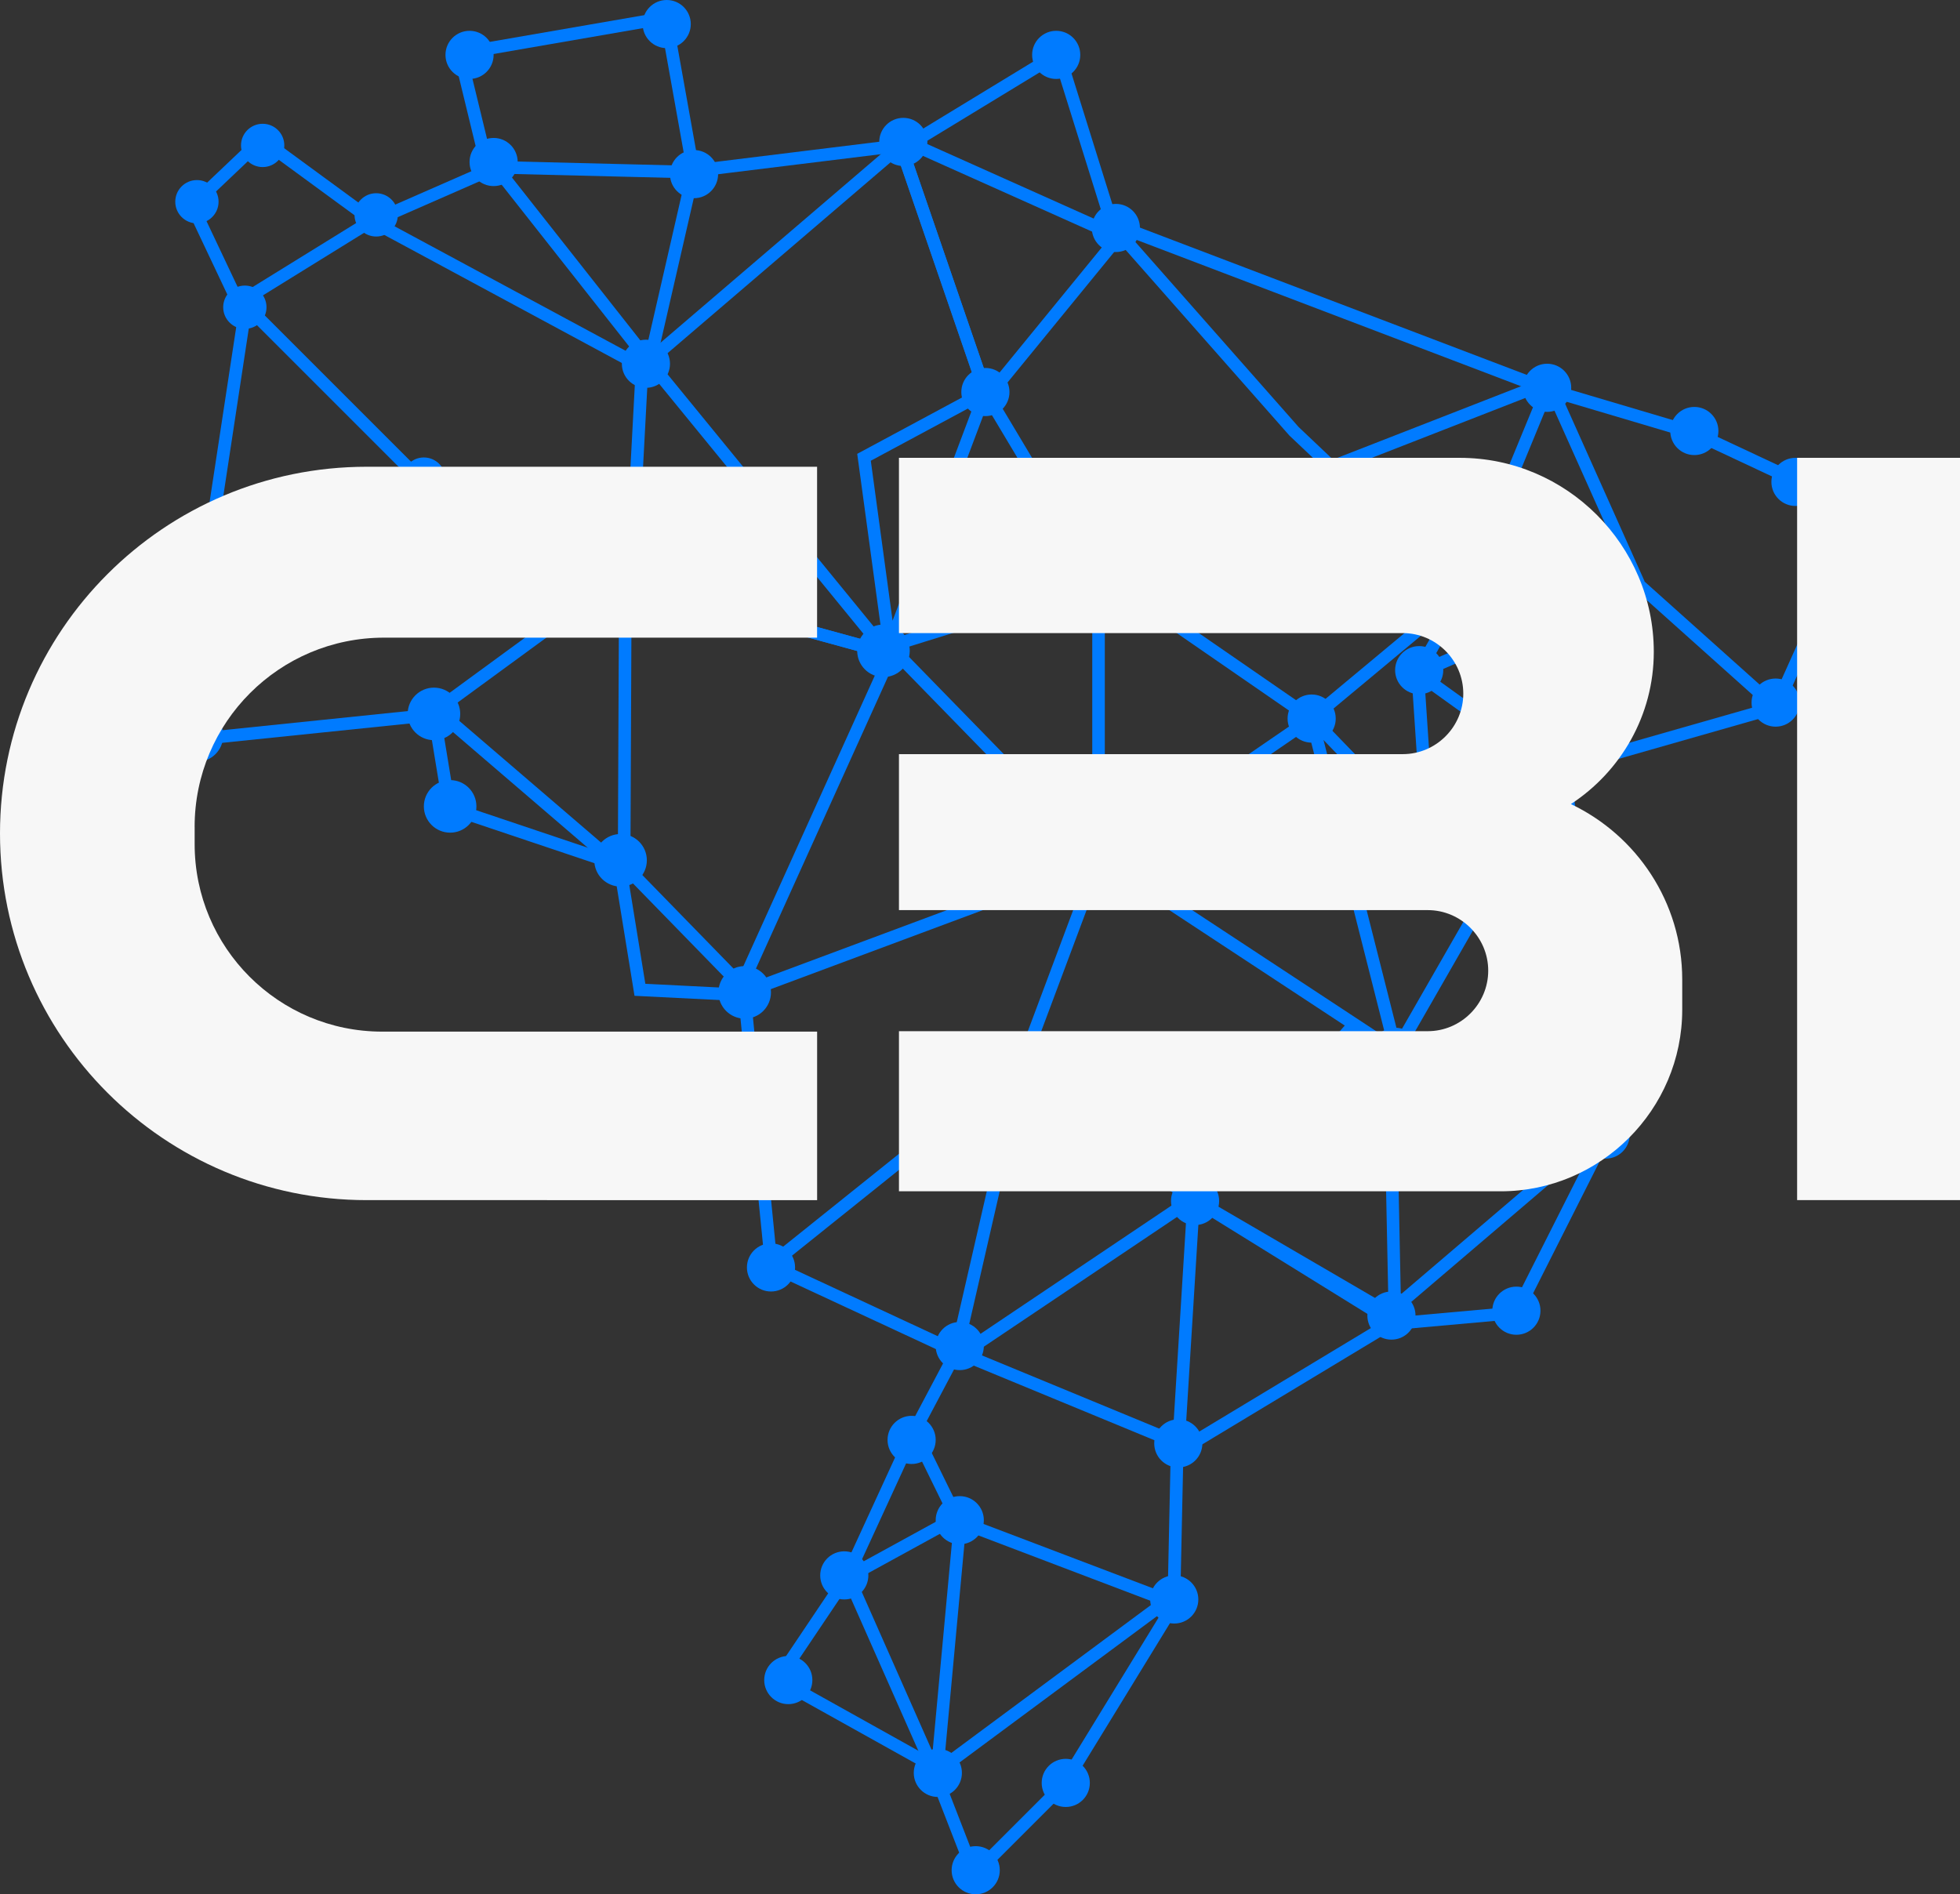 <?xml version="1.0" encoding="UTF-8"?>
<svg id="Camada_2" xmlns="http://www.w3.org/2000/svg" viewBox="0 0 639.2 617.82">
  <rect x="0" y="0" width="639.2" height="617.82" fill="#333333" stroke="none"/>
  <defs>
    <style>
      .cls-1 {
        fill: #007bff;
      }

      .cls-2 {
        fill: #f7f7f7;
      }
    </style>
  </defs>
  <g id="Camada_5">
    <g>
      <g>
        <g>
          <path class="cls-1" d="M316.96,614.93l-14.63-37.7-51.58-28.77,23.9-35.58,21.15-46,13.28-25.09-59.44-27.63-8.72-87.68-33.99-1.7-6.65-40.91-61.11-52.45,59.12-43.25-59.47-28.27-75.19,84.9-23.28-51.41,27.94-29.26,10.48-68.84,58.65,58.65,7.53-.96-3.31,3.74,64.6,30.71-.55.4,87.87,24.11-49.37,109.13.32.33,8.95,90.05,61.23,28.47-15.27,28.84-21.22,46.14-21.61,32.16,48.98,27.33,12.89,33.22,26.72-26.72,35.57-58.07,1.07-50.32,70.7-42.64,40.62-3.64,28.85-57.18-13.75-116.85,24.51-65.72,45.67,40.89,14.97-33.33-8.6-35.41-32.85-15.4-48.16-14.3-136.23-51.87-1.15,1.4.63,2-1.65-.74-44.2,54.08-28.92-84.12-64.39,7.93-15.18,66.12-90.99-49.06-36.2-26.51-19.93,18.94-2.82-2.97,22.41-21.29,38.84,28.45,85.9,46.29,13.64-59.45h-.13s-66.14-1.63-66.14-1.63l-9.88-40.7L218.83,3.43l8.96,50.06,63.16-7.78-1.56-4.54,7.46,3.34,49.58-30.18,18.57,59.43,1.31-1.6,138.91,52.89,48.24,14.31.14.06,34.76,16.29,9.39,38.68-17.84,39.71-45.37-40.62-22.07,59.18,13.77,117.09-30.43,60.31-41.94,3.76-67.96,40.99-1.05,49.18-36.41,59.43-.17.17-31.33,31.33ZM210.46,320.86l28.71,1.44.18-.39-33.79-34.67v1.13s-.44-.37-.44-.37l5.34,32.86ZM205.59,281.4l35.57,36.5,46.73-103.3-81.91-22.48-.39,89.28ZM145.78,231.67l53.51,45.93-.52-3.19,2.74,2.82.38-86.61-56.12,41.05ZM45.25,194.2l19.54,43.15,69.92-78.95-62.89,7.98-26.58,27.83ZM81.63,103.88l-8.86,58.25,59.55-7.56-50.69-50.69ZM296.46,49.15l26.25,76.35,38.85-47.54-64.51-28.89-.59.07ZM301.39,46.53l59.09,26.46-16.39-52.45-42.7,25.99ZM160.58,52.48l62.85,1.55.3-.04-8.2-45.83-63.06,10.92,8.11,33.4Z"/>
          <path class="cls-1" d="M455.97,345.94l-95.68-62.95v2.63l-68.06-69.82-88.71-24.34,3.88-72.84,1.32-1.13-47.62-60.42-40.77,17.87-43.46,26.89-16.5-34.88,3.7-1.75,14.55,30.75,39.94-24.69,43.8-19.2,49.48,62.77,82.83-70.9,28.56,83.08,33.32,55.72,1.68,1.16,67.38-30.45,80.5-31.4,30.22,67.53-69.87,30.44,43.74,31.44-54.22,94.52ZM364.04,280.55l90.55,59.58,50.22-87.54-46.59-33.48,72.68-31.66-26.94-60.2-76.82,29.97-64.99,29.37,69.22,47.78-67.33,46.18ZM360.3,191.06v87.1l63.86-43.8-63.07-43.54-.78.24ZM293.95,211.68l62.26,63.87v-83.23l-62.26,19.35ZM207.79,188.38l75.82,20.8-72.22-88.37-3.6,67.57ZM214.39,118.02l74.37,91,64.43-20.03-1.07-2.36,1.58-.71-34.2-57.19-.07-.2-26.67-77.59-78.36,67.08Z"/>
          <path class="cls-1" d="M386.22,473.75l-76.69-31.68,20.71-90.23-75.51,60.54-2.56-3.19,79.66-63.86,22.93-61.25-109.41,40.77-1.43-3.83,117.82-43.91-25.76,68.82,44.3,36.74,15.31,9.85,57.02,33.25.19-.17-1.75-85.59,74.12,29.19-68.25,58.25.11,5.64-3.99-2.33-1.46,1.25-60.46-37.44-4.91,79.18ZM314.3,439.61l68.2,28.17,4.7-75.81-9.43-6.08-42.96-35.63-20.51,89.35ZM455.27,346.06l1.55,76.1,60.52-51.66-62.07-24.44Z"/>
          <polygon class="cls-1" points="478.09 196.61 420.49 142.04 363.07 76.94 366.13 74.23 423.5 139.26 476.58 189.55 502.67 126.21 506.45 127.77 478.09 196.61"/>
          <polygon class="cls-1" points="304.08 581.38 274.58 514.71 278.32 513.05 305.75 575.05 376.52 522.6 310.99 497.7 297.67 470.52 301.34 468.72 313.95 494.45 384.97 521.43 304.08 581.38"/>
          <rect class="cls-1" x="275.23" y="502.77" width="37.42" height="4.09" transform="translate(-206.47 203.44) rotate(-28.73)"/>
          <rect class="cls-1" x="270.63" y="534.52" width="77.6" height="4.09" transform="translate(-253.4 795.16) rotate(-84.71)"/>
        </g>
        <rect class="cls-1" x="64.01" y="234.91" width="80.2" height="4.09" transform="translate(-23.75 11.93) rotate(-5.89)"/>
        <polygon class="cls-1" points="200.37 283.72 144.73 265.02 139.5 233.17 143.54 232.5 148.37 261.92 201.67 279.84 200.37 283.72"/>
        <rect class="cls-1" x="302.53" y="416.07" width="92.12" height="4.09" transform="translate(-173.92 265.42) rotate(-33.89)"/>
        <rect class="cls-1" x="379.4" y="360.14" width="74.94" height="4.09" transform="translate(-130.42 435.87) rotate(-48.65)"/>
        <path class="cls-1" d="M289.22,219.01l-9.66-70.99,45.64-24.55-35.98,95.54ZM283.99,150.28l7.1,52.15,26.43-70.19-33.53,18.03Z"/>
        <path class="cls-1" d="M468.37,279.22l-43.61-45.02,59.88-49.87-20.22,35.69,3.95,59.2ZM430.76,234.52l32.78,33.84-3.29-49.29,9.77-17.24-39.26,32.7Z"/>
        <polygon class="cls-1" points="453.3 343.54 423.89 227.43 467.61 272.59 483.85 294.91 480.54 297.32 464.38 275.11 431.62 241.29 457.26 342.53 453.3 343.54"/>
        <rect class="cls-1" x="508.85" y="238.53" width="71.71" height="4.09" transform="translate(-45.12 158.84) rotate(-15.94)"/>
        <circle class="cls-1" cx="64.22" cy="65.79" r="7.06"/>
        <circle class="cls-1" cx="85.66" cy="47.43" r="7.06"/>
        <circle class="cls-1" cx="122.68" cy="70.08" r="7.06"/>
        <circle class="cls-1" cx="79.85" cy="100.2" r="7.06"/>
        <circle class="cls-1" cx="138.23" cy="156.26" r="7.06"/>
        <circle class="cls-1" cx="42.81" cy="195.23" r="7.06"/>
        <circle class="cls-1" cx="64.22" cy="239.89" r="8.57"/>
        <circle class="cls-1" cx="141.52" cy="232.84" r="8.57"/>
        <circle class="cls-1" cx="146.8" cy="263" r="8.57"/>
        <circle class="cls-1" cx="202.38" cy="280.58" r="8.57"/>
        <circle class="cls-1" cx="288.12" cy="212.26" r="8.57"/>
        <circle class="cls-1" cx="242.86" cy="323.66" r="8.57"/>
        <circle class="cls-1" cx="357.17" cy="278.94" r="8.57"/>
        <circle class="cls-1" cx="251.44" cy="413.37" r="7.85"/>
        <circle class="cls-1" cx="297.3" cy="469.62" r="7.85"/>
        <circle class="cls-1" cx="275.34" cy="513.81" r="7.85"/>
        <circle class="cls-1" cx="257.08" cy="547.95" r="7.85"/>
        <circle class="cls-1" cx="305.85" cy="578.22" r="7.85"/>
        <circle class="cls-1" cx="318.2" cy="609.97" r="7.85"/>
        <circle class="cls-1" cx="347.57" cy="581.49" r="7.85"/>
        <circle class="cls-1" cx="382.95" cy="521.66" r="7.85"/>
        <circle class="cls-1" cx="313" cy="495.81" r="7.85"/>
        <circle class="cls-1" cx="384.27" cy="470.76" r="7.85"/>
        <circle class="cls-1" cx="313" cy="439.01" r="7.85"/>
        <circle class="cls-1" cx="389.74" cy="391.7" r="7.85"/>
        <circle class="cls-1" cx="453.78" cy="429.07" r="7.85"/>
        <circle class="cls-1" cx="494.53" cy="427.48" r="7.85"/>
        <circle class="cls-1" cx="523.64" cy="370.03" r="7.85"/>
        <circle class="cls-1" cx="510.23" cy="250.42" r="7.85"/>
        <circle class="cls-1" cx="579.07" cy="229.15" r="7.85"/>
        <circle class="cls-1" cx="585.54" cy="157.17" r="7.85"/>
        <circle class="cls-1" cx="552.56" cy="140.57" r="7.85"/>
        <circle class="cls-1" cx="595.6" cy="195.23" r="7.85"/>
        <circle class="cls-1" cx="504.56" cy="126.48" r="7.85"/>
        <circle class="cls-1" cx="363.91" cy="74.35" r="7.85"/>
        <circle class="cls-1" cx="294.59" cy="46.29" r="7.85"/>
        <circle class="cls-1" cx="344.45" cy="17.9" r="7.85"/>
        <circle class="cls-1" cx="217.43" cy="7.85" r="7.85"/>
        <circle class="cls-1" cx="153.13" cy="17.9" r="7.85"/>
        <circle class="cls-1" cx="160.98" cy="52.84" r="7.85"/>
        <circle class="cls-1" cx="226.34" cy="56.79" r="7.85"/>
        <circle class="cls-1" cx="210.65" cy="118.64" r="7.85"/>
        <circle class="cls-1" cx="204.82" cy="187.38" r="7.85"/>
        <circle class="cls-1" cx="357.17" cy="187.38" r="7.85"/>
        <circle class="cls-1" cx="321.36" cy="127.86" r="7.85"/>
        <circle class="cls-1" cx="427.76" cy="234.36" r="7.85"/>
        <circle class="cls-1" cx="462.83" cy="218.57" r="7.85"/>
        <circle class="cls-1" cx="332.89" cy="348.33" r="7.85"/>
        <circle class="cls-1" cx="454.98" cy="343.04" r="7.85"/>
        <circle class="cls-1" cx="476.38" cy="193.08" r="7.85"/>
      </g>
      <g>
        <path class="cls-2" d="M63.48,269.69v5.62c0,33.77,27.38,61.15,61.15,61.15h141.85v54.96H119.6C53.55,391.42,0,337.87,0,271.82c0-33.02,13.39-62.93,35.03-84.56,21.64-21.65,51.54-35.03,84.56-35.03h146.88v55.74H125.21c-34.1,0-61.74,27.63-61.74,61.73Z"/>
        <path class="cls-2" d="M512.33,262.23c16.23-10.6,27.01-28.92,27.01-49.63,0-17.4-7.12-33.22-18.59-44.69-11.48-11.48-27.29-18.59-44.7-18.59h-182.88v57.16h164.3c10.85,0,19.74,8.88,19.74,19.74,0,5.43-2.22,10.36-5.8,13.94-3.58,3.58-8.51,5.8-13.94,5.8h-164.3v50.87h172.43c10.86,0,19.74,8.88,19.74,19.74,0,5.43-2.22,10.37-5.8,13.95-3.57,3.58-8.51,5.8-13.94,5.8h-172.43v52.22h196.23c32.57,0,59.21-26.65,59.21-59.22v-9.87c0-25.16-14.89-47.02-36.3-57.2Z"/>
        <rect class="cls-2" x="586.08" y="149.32" width="53.12" height="242.09"/>
      </g>
    </g>
  </g>
</svg>